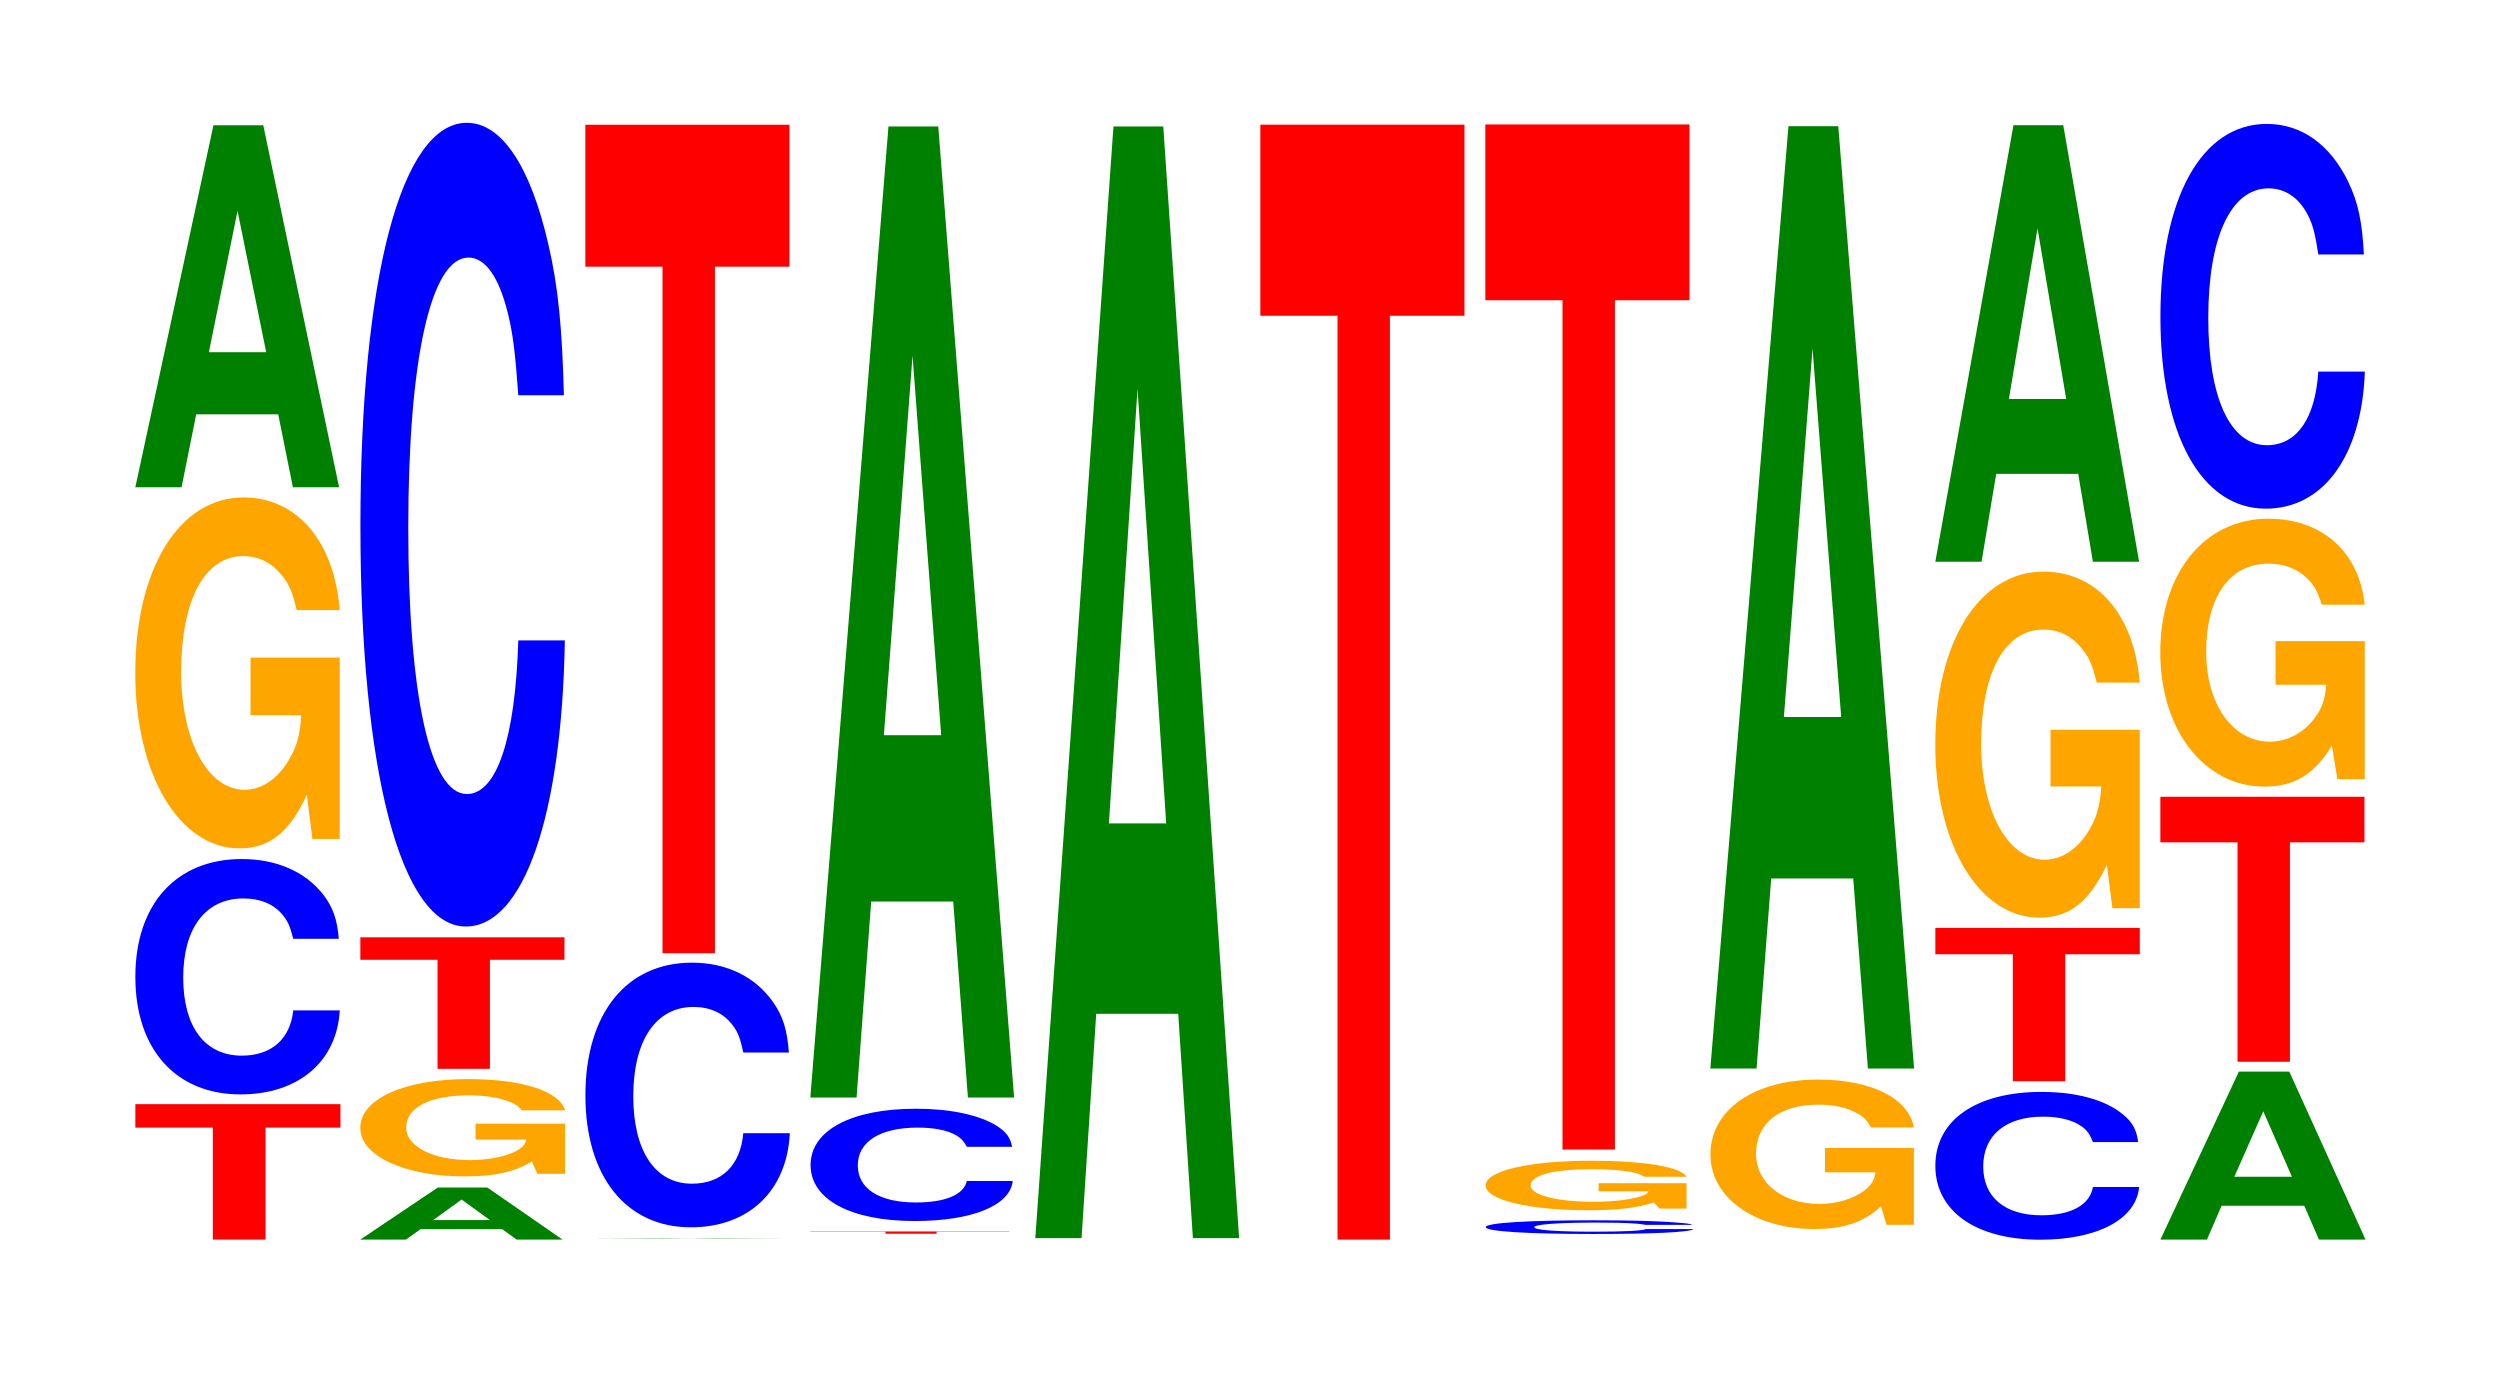 <?xml version="1.0" encoding="UTF-8"?>
<svg xmlns="http://www.w3.org/2000/svg" xmlns:xlink="http://www.w3.org/1999/xlink" width="120pt" height="66pt" viewBox="0 0 120 66" version="1.1">
<defs>
<g>
<symbol overflow="visible" id="glyph0-0">
<path style="stroke:none;" d="M 6.484 -5.375 L 10.078 -5.375 L 10.078 -6.5 L 0.234 -6.5 L 0.234 -5.375 L 3.953 -5.375 L 3.953 0 L 6.484 0 Z M 6.484 -5.375 "/>
</symbol>
<symbol overflow="visible" id="glyph1-0">
<path style="stroke:none;" d="M 10.438 -7.125 C 10.359 -8.062 10.156 -8.641 9.688 -9.25 C 8.828 -10.344 7.453 -10.953 5.781 -10.953 C 2.625 -10.953 0.672 -8.781 0.672 -5.297 C 0.672 -1.828 2.609 0.344 5.719 0.344 C 8.484 0.344 10.344 -1.219 10.484 -3.688 L 8.25 -3.688 C 8.109 -2.312 7.203 -1.516 5.781 -1.516 C 4 -1.516 2.969 -2.906 2.969 -5.266 C 2.969 -7.641 4.047 -9.062 5.859 -9.062 C 6.656 -9.062 7.312 -8.797 7.734 -8.281 C 7.984 -7.984 8.109 -7.703 8.25 -7.125 Z M 10.438 -7.125 "/>
</symbol>
<symbol overflow="visible" id="glyph2-0">
<path style="stroke:none;" d="M 10.422 -8.656 L 6.141 -8.656 L 6.141 -5.891 L 8.578 -5.891 C 8.516 -4.984 8.375 -4.438 8.047 -3.859 C 7.516 -2.891 6.719 -2.312 5.859 -2.312 C 4.094 -2.312 2.812 -4.656 2.812 -7.969 C 2.812 -11.422 3.938 -13.531 5.797 -13.531 C 6.562 -13.531 7.203 -13.188 7.688 -12.547 C 8 -12.156 8.156 -11.781 8.359 -10.938 L 10.422 -10.938 C 10.156 -14.25 8.375 -16.344 5.797 -16.344 C 2.719 -16.344 0.609 -12.922 0.609 -7.922 C 0.609 -3.047 2.719 0.5 5.609 0.5 C 7.047 0.5 8.016 -0.266 8.844 -2.078 L 9.109 0.047 L 10.422 0.047 Z M 10.422 -8.656 "/>
</symbol>
<symbol overflow="visible" id="glyph3-0">
<path style="stroke:none;" d="M 7.234 -3.5 L 7.938 0 L 10.156 0 L 6.516 -17.375 L 4.125 -17.375 L 0.375 0 L 2.594 0 L 3.297 -3.5 Z M 6.656 -6.484 L 3.906 -6.484 L 5.281 -13.266 Z M 6.656 -6.484 "/>
</symbol>
<symbol overflow="visible" id="glyph4-0">
<path style="stroke:none;" d="M 7.188 -0.5 L 7.875 0 L 10.078 0 L 6.469 -2.5 L 4.094 -2.5 L 0.375 0 L 2.562 0 L 3.266 -0.5 Z M 6.594 -0.938 L 3.875 -0.938 L 5.234 -1.922 Z M 6.594 -0.938 "/>
</symbol>
<symbol overflow="visible" id="glyph5-0">
<path style="stroke:none;" d="M 10.438 -2.391 L 6.141 -2.391 L 6.141 -1.625 L 8.578 -1.625 C 8.531 -1.375 8.375 -1.234 8.062 -1.062 C 7.531 -0.797 6.719 -0.641 5.875 -0.641 C 4.094 -0.641 2.812 -1.297 2.812 -2.203 C 2.812 -3.172 3.953 -3.75 5.812 -3.75 C 6.578 -3.75 7.219 -3.656 7.703 -3.469 C 8.016 -3.359 8.172 -3.266 8.359 -3.031 L 10.438 -3.031 C 10.172 -3.953 8.375 -4.531 5.797 -4.531 C 2.719 -4.531 0.609 -3.578 0.609 -2.188 C 0.609 -0.844 2.734 0.141 5.625 0.141 C 7.062 0.141 8.031 -0.078 8.844 -0.578 L 9.109 0.016 L 10.438 0.016 Z M 10.438 -2.391 "/>
</symbol>
<symbol overflow="visible" id="glyph6-0">
<path style="stroke:none;" d="M 6.453 -5.234 L 10.031 -5.234 L 10.031 -6.312 L 0.234 -6.312 L 0.234 -5.234 L 3.938 -5.234 L 3.938 0 L 6.453 0 Z M 6.453 -5.234 "/>
</symbol>
<symbol overflow="visible" id="glyph7-0">
<path style="stroke:none;" d="M 10.438 -24.344 C 10.359 -27.516 10.172 -29.547 9.688 -31.609 C 8.828 -35.344 7.453 -37.422 5.781 -37.422 C 2.641 -37.422 0.672 -30 0.672 -18.078 C 0.672 -6.266 2.625 1.156 5.734 1.156 C 8.5 1.156 10.344 -4.141 10.484 -12.578 L 8.25 -12.578 C 8.109 -7.875 7.219 -5.203 5.781 -5.203 C 4.016 -5.203 2.969 -9.953 2.969 -17.984 C 2.969 -26.109 4.062 -30.953 5.859 -30.953 C 6.656 -30.953 7.312 -30.047 7.75 -28.281 C 8 -27.266 8.109 -26.312 8.25 -24.344 Z M 10.438 -24.344 "/>
</symbol>
<symbol overflow="visible" id="glyph8-0">
<path style="stroke:none;" d="M 7.312 0 L 10.266 0 L 6.594 -0.016 L 4.156 -0.016 L 0.375 0 Z M 6.719 0 L 3.938 0 L 5.328 -0.016 Z M 6.719 0 "/>
</symbol>
<symbol overflow="visible" id="glyph9-0">
<path style="stroke:none;" d="M 10.438 -8.016 C 10.359 -9.062 10.172 -9.734 9.688 -10.422 C 8.828 -11.656 7.453 -12.328 5.781 -12.328 C 2.641 -12.328 0.672 -9.891 0.672 -5.953 C 0.672 -2.062 2.625 0.375 5.734 0.375 C 8.5 0.375 10.344 -1.359 10.484 -4.141 L 8.25 -4.141 C 8.109 -2.594 7.219 -1.719 5.781 -1.719 C 4.016 -1.719 2.969 -3.281 2.969 -5.922 C 2.969 -8.609 4.062 -10.203 5.859 -10.203 C 6.656 -10.203 7.312 -9.906 7.75 -9.312 C 8 -8.984 8.109 -8.672 8.25 -8.016 Z M 10.438 -8.016 "/>
</symbol>
<symbol overflow="visible" id="glyph10-0">
<path style="stroke:none;" d="M 6.453 -32.953 L 10.031 -32.953 L 10.031 -39.766 L 0.234 -39.766 L 0.234 -32.953 L 3.938 -32.953 L 3.938 0 L 6.453 0 Z M 6.453 -32.953 "/>
</symbol>
<symbol overflow="visible" id="glyph11-0">
<path style="stroke:none;" d="M 6.297 -0.094 L 9.781 -0.094 L 9.781 -0.109 L 0.234 -0.109 L 0.234 -0.094 L 3.844 -0.094 L 3.844 0 L 6.297 0 Z M 6.297 -0.094 "/>
</symbol>
<symbol overflow="visible" id="glyph12-0">
<path style="stroke:none;" d="M 10.344 -3.406 C 10.266 -3.844 10.062 -4.125 9.594 -4.422 C 8.75 -4.938 7.375 -5.234 5.734 -5.234 C 2.609 -5.234 0.672 -4.188 0.672 -2.531 C 0.672 -0.875 2.594 0.156 5.672 0.156 C 8.406 0.156 10.25 -0.578 10.375 -1.766 L 8.172 -1.766 C 8.031 -1.109 7.141 -0.734 5.734 -0.734 C 3.969 -0.734 2.938 -1.391 2.938 -2.516 C 2.938 -3.656 4.016 -4.328 5.812 -4.328 C 6.594 -4.328 7.25 -4.203 7.672 -3.953 C 7.906 -3.812 8.031 -3.672 8.172 -3.406 Z M 10.344 -3.406 "/>
</symbol>
<symbol overflow="visible" id="glyph13-0">
<path style="stroke:none;" d="M 7.234 -9.406 L 7.938 0 L 10.156 0 L 6.516 -46.609 L 4.125 -46.609 L 0.375 0 L 2.594 0 L 3.297 -9.406 Z M 6.656 -17.391 L 3.906 -17.391 L 5.281 -35.609 Z M 6.656 -17.391 "/>
</symbol>
<symbol overflow="visible" id="glyph14-0">
<path style="stroke:none;" d="M 7.234 -10.766 L 7.938 0 L 10.156 0 L 6.516 -53.359 L 4.125 -53.359 L 0.375 0 L 2.594 0 L 3.297 -10.766 Z M 6.656 -19.906 L 3.906 -19.906 L 5.281 -40.766 Z M 6.656 -19.906 "/>
</symbol>
<symbol overflow="visible" id="glyph15-0">
<path style="stroke:none;" d="M 6.453 -44.344 L 10.031 -44.344 L 10.031 -53.516 L 0.234 -53.516 L 0.234 -44.344 L 3.938 -44.344 L 3.938 0 L 6.453 0 Z M 6.453 -44.344 "/>
</symbol>
<symbol overflow="visible" id="glyph16-0">
<path style="stroke:none;" d="M 10.609 -0.422 C 10.531 -0.469 10.328 -0.5 9.844 -0.531 C 8.969 -0.609 7.578 -0.641 5.875 -0.641 C 2.672 -0.641 0.688 -0.516 0.688 -0.312 C 0.688 -0.109 2.656 0.016 5.812 0.016 C 8.625 0.016 10.516 -0.062 10.656 -0.219 L 8.375 -0.219 C 8.234 -0.141 7.328 -0.094 5.875 -0.094 C 4.078 -0.094 3.016 -0.172 3.016 -0.312 C 3.016 -0.438 4.125 -0.531 5.953 -0.531 C 6.766 -0.531 7.438 -0.516 7.859 -0.484 C 8.109 -0.469 8.234 -0.438 8.375 -0.422 Z M 10.609 -0.422 "/>
</symbol>
<symbol overflow="visible" id="glyph17-0">
<path style="stroke:none;" d="M 10.25 -1.219 L 6.031 -1.219 L 6.031 -0.828 L 8.422 -0.828 C 8.375 -0.703 8.219 -0.625 7.906 -0.547 C 7.391 -0.406 6.594 -0.328 5.766 -0.328 C 4.016 -0.328 2.766 -0.656 2.766 -1.109 C 2.766 -1.609 3.875 -1.891 5.703 -1.891 C 6.453 -1.891 7.094 -1.844 7.562 -1.766 C 7.859 -1.703 8.031 -1.656 8.219 -1.531 L 10.25 -1.531 C 9.984 -2 8.219 -2.297 5.688 -2.297 C 2.672 -2.297 0.609 -1.812 0.609 -1.109 C 0.609 -0.422 2.672 0.078 5.516 0.078 C 6.922 0.078 7.875 -0.031 8.688 -0.297 L 8.953 0 L 10.25 0 Z M 10.25 -1.219 "/>
</symbol>
<symbol overflow="visible" id="glyph18-0">
<path style="stroke:none;" d="M 6.453 -40.766 L 10.031 -40.766 L 10.031 -49.203 L 0.234 -49.203 L 0.234 -40.766 L 3.938 -40.766 L 3.938 0 L 6.453 0 Z M 6.453 -40.766 "/>
</symbol>
<symbol overflow="visible" id="glyph19-0">
<path style="stroke:none;" d="M 10.375 -3.672 L 6.109 -3.672 L 6.109 -2.5 L 8.531 -2.5 C 8.484 -2.125 8.328 -1.891 8.016 -1.641 C 7.484 -1.234 6.688 -0.984 5.844 -0.984 C 4.078 -0.984 2.797 -1.984 2.797 -3.391 C 2.797 -4.859 3.922 -5.75 5.781 -5.75 C 6.531 -5.75 7.188 -5.609 7.656 -5.328 C 7.969 -5.172 8.125 -5 8.312 -4.656 L 10.375 -4.656 C 10.109 -6.062 8.328 -6.953 5.766 -6.953 C 2.703 -6.953 0.609 -5.5 0.609 -3.359 C 0.609 -1.297 2.719 0.219 5.594 0.219 C 7.016 0.219 7.984 -0.109 8.797 -0.875 L 9.062 0.016 L 10.375 0.016 Z M 10.375 -3.672 "/>
</symbol>
<symbol overflow="visible" id="glyph20-0">
<path style="stroke:none;" d="M 7.234 -9.125 L 7.938 0 L 10.156 0 L 6.516 -45.234 L 4.125 -45.234 L 0.375 0 L 2.594 0 L 3.297 -9.125 Z M 6.656 -16.875 L 3.906 -16.875 L 5.281 -34.562 Z M 6.656 -16.875 "/>
</symbol>
<symbol overflow="visible" id="glyph21-0">
<path style="stroke:none;" d="M 10.406 -4.469 C 10.328 -5.062 10.141 -5.422 9.656 -5.812 C 8.812 -6.5 7.438 -6.875 5.766 -6.875 C 2.625 -6.875 0.672 -5.516 0.672 -3.328 C 0.672 -1.156 2.609 0.219 5.703 0.219 C 8.469 0.219 10.312 -0.766 10.453 -2.312 L 8.234 -2.312 C 8.094 -1.453 7.188 -0.953 5.766 -0.953 C 4 -0.953 2.969 -1.828 2.969 -3.297 C 2.969 -4.797 4.047 -5.688 5.844 -5.688 C 6.641 -5.688 7.297 -5.516 7.719 -5.203 C 7.969 -5.016 8.094 -4.828 8.234 -4.469 Z M 10.406 -4.469 "/>
</symbol>
<symbol overflow="visible" id="glyph22-0">
<path style="stroke:none;" d="M 6.469 -6.094 L 10.047 -6.094 L 10.047 -7.359 L 0.234 -7.359 L 0.234 -6.094 L 3.953 -6.094 L 3.953 0 L 6.469 0 Z M 6.469 -6.094 "/>
</symbol>
<symbol overflow="visible" id="glyph23-0">
<path style="stroke:none;" d="M 10.422 -8.516 L 6.141 -8.516 L 6.141 -5.797 L 8.578 -5.797 C 8.516 -4.906 8.375 -4.375 8.047 -3.797 C 7.516 -2.844 6.719 -2.281 5.859 -2.281 C 4.094 -2.281 2.812 -4.594 2.812 -7.844 C 2.812 -11.266 3.938 -13.328 5.797 -13.328 C 6.562 -13.328 7.203 -13 7.688 -12.359 C 8 -11.969 8.156 -11.609 8.359 -10.781 L 10.422 -10.781 C 10.156 -14.047 8.375 -16.109 5.797 -16.109 C 2.719 -16.109 0.609 -12.734 0.609 -7.797 C 0.609 -3 2.719 0.5 5.609 0.5 C 7.047 0.5 8.016 -0.266 8.844 -2.047 L 9.109 0.047 L 10.422 0.047 Z M 10.422 -8.516 "/>
</symbol>
<symbol overflow="visible" id="glyph24-0">
<path style="stroke:none;" d="M 7.234 -4.219 L 7.938 0 L 10.156 0 L 6.516 -20.953 L 4.125 -20.953 L 0.375 0 L 2.594 0 L 3.297 -4.219 Z M 6.656 -7.812 L 3.906 -7.812 L 5.281 -16 Z M 6.656 -7.812 "/>
</symbol>
<symbol overflow="visible" id="glyph25-0">
<path style="stroke:none;" d="M 7.281 -1.625 L 7.984 0 L 10.219 0 L 6.562 -8.062 L 4.141 -8.062 L 0.375 0 L 2.609 0 L 3.312 -1.625 Z M 6.688 -3.016 L 3.922 -3.016 L 5.312 -6.156 Z M 6.688 -3.016 "/>
</symbol>
<symbol overflow="visible" id="glyph26-0">
<path style="stroke:none;" d="M 6.453 -10.531 L 10.031 -10.531 L 10.031 -12.719 L 0.234 -12.719 L 0.234 -10.531 L 3.938 -10.531 L 3.938 0 L 6.453 0 Z M 6.453 -10.531 "/>
</symbol>
<symbol overflow="visible" id="glyph27-0">
<path style="stroke:none;" d="M 10.422 -6.594 L 6.141 -6.594 L 6.141 -4.5 L 8.578 -4.5 C 8.516 -3.797 8.375 -3.375 8.047 -2.938 C 7.516 -2.203 6.719 -1.766 5.859 -1.766 C 4.094 -1.766 2.812 -3.547 2.812 -6.078 C 2.812 -8.719 3.938 -10.312 5.797 -10.312 C 6.562 -10.312 7.203 -10.062 7.688 -9.578 C 8 -9.266 8.156 -8.984 8.359 -8.344 L 10.422 -8.344 C 10.156 -10.875 8.375 -12.469 5.797 -12.469 C 2.719 -12.469 0.609 -9.859 0.609 -6.047 C 0.609 -2.328 2.719 0.391 5.609 0.391 C 7.047 0.391 8.016 -0.203 8.844 -1.578 L 9.109 0.031 L 10.422 0.031 Z M 10.422 -6.594 "/>
</symbol>
<symbol overflow="visible" id="glyph28-0">
<path style="stroke:none;" d="M 10.438 -11.641 C 10.359 -13.172 10.172 -14.125 9.688 -15.125 C 8.828 -16.906 7.453 -17.906 5.781 -17.906 C 2.641 -17.906 0.672 -14.344 0.672 -8.641 C 0.672 -3 2.625 0.562 5.734 0.562 C 8.5 0.562 10.344 -1.984 10.484 -6.016 L 8.25 -6.016 C 8.109 -3.766 7.219 -2.484 5.781 -2.484 C 4.016 -2.484 2.969 -4.766 2.969 -8.594 C 2.969 -12.484 4.062 -14.812 5.859 -14.812 C 6.656 -14.812 7.312 -14.375 7.75 -13.531 C 8 -13.047 8.109 -12.578 8.25 -11.641 Z M 10.438 -11.641 "/>
</symbol>
</g>
</defs>
<g id="surface1">
<g style="fill:rgb(100%,0%,0%);fill-opacity:1;">
  <use xlink:href="#glyph0-0" x="6.263" y="59.5"/>
</g>
<g style="fill:rgb(0%,0%,100%);fill-opacity:1;">
  <use xlink:href="#glyph1-0" x="5.825" y="52.187"/>
</g>
<g style="fill:rgb(100%,64.647%,0%);fill-opacity:1;">
  <use xlink:href="#glyph2-0" x="5.885" y="40.222"/>
</g>
<g style="fill:rgb(0%,50.194%,0%);fill-opacity:1;">
  <use xlink:href="#glyph3-0" x="6.121" y="23.389"/>
</g>
<g style="fill:rgb(0%,50.194%,0%);fill-opacity:1;">
  <use xlink:href="#glyph4-0" x="16.921" y="59.5"/>
</g>
<g style="fill:rgb(100%,64.647%,0%);fill-opacity:1;">
  <use xlink:href="#glyph5-0" x="16.685" y="56.327"/>
</g>
<g style="fill:rgb(100%,0%,0%);fill-opacity:1;">
  <use xlink:href="#glyph6-0" x="17.063" y="51.303"/>
</g>
<g style="fill:rgb(0%,0%,100%);fill-opacity:1;">
  <use xlink:href="#glyph7-0" x="16.628" y="43.317"/>
</g>
<g style="fill:rgb(0%,50.194%,0%);fill-opacity:1;">
  <use xlink:href="#glyph8-0" x="27.717" y="59.444"/>
</g>
<g style="fill:rgb(0%,0%,100%);fill-opacity:1;">
  <use xlink:href="#glyph9-0" x="27.428" y="58.536"/>
</g>
<g style="fill:rgb(100%,0%,0%);fill-opacity:1;">
  <use xlink:href="#glyph10-0" x="27.863" y="45.754"/>
</g>
<g style="fill:rgb(100%,0%,0%);fill-opacity:1;">
  <use xlink:href="#glyph11-0" x="38.66" y="59.219"/>
</g>
<g style="fill:rgb(0%,0%,100%);fill-opacity:1;">
  <use xlink:href="#glyph12-0" x="38.236" y="58.453"/>
</g>
<g style="fill:rgb(0%,50.194%,0%);fill-opacity:1;">
  <use xlink:href="#glyph13-0" x="38.521" y="52.68"/>
</g>
<g style="fill:rgb(0%,50.194%,0%);fill-opacity:1;">
  <use xlink:href="#glyph14-0" x="49.321" y="59.43"/>
</g>
<g style="fill:rgb(100%,0%,0%);fill-opacity:1;">
  <use xlink:href="#glyph15-0" x="60.263" y="59.5"/>
</g>
<g style="fill:rgb(0%,0%,100%);fill-opacity:1;">
  <use xlink:href="#glyph16-0" x="70.628" y="59.215"/>
</g>
<g style="fill:rgb(100%,64.647%,0%);fill-opacity:1;">
  <use xlink:href="#glyph17-0" x="70.703" y="58.013"/>
</g>
<g style="fill:rgb(100%,0%,0%);fill-opacity:1;">
  <use xlink:href="#glyph18-0" x="71.063" y="55.177"/>
</g>
<g style="fill:rgb(100%,64.647%,0%);fill-opacity:1;">
  <use xlink:href="#glyph19-0" x="81.492" y="58.773"/>
</g>
<g style="fill:rgb(0%,50.194%,0%);fill-opacity:1;">
  <use xlink:href="#glyph20-0" x="81.721" y="51.291"/>
</g>
<g style="fill:rgb(0%,0%,100%);fill-opacity:1;">
  <use xlink:href="#glyph21-0" x="92.225" y="59.287"/>
</g>
<g style="fill:rgb(100%,0%,0%);fill-opacity:1;">
  <use xlink:href="#glyph22-0" x="92.663" y="51.899"/>
</g>
<g style="fill:rgb(100%,64.647%,0%);fill-opacity:1;">
  <use xlink:href="#glyph23-0" x="92.285" y="43.547"/>
</g>
<g style="fill:rgb(0%,50.194%,0%);fill-opacity:1;">
  <use xlink:href="#glyph24-0" x="92.521" y="26.963"/>
</g>
<g style="fill:rgb(0%,50.194%,0%);fill-opacity:1;">
  <use xlink:href="#glyph25-0" x="103.325" y="59.5"/>
</g>
<g style="fill:rgb(100%,0%,0%);fill-opacity:1;">
  <use xlink:href="#glyph26-0" x="103.463" y="50.964"/>
</g>
<g style="fill:rgb(100%,64.647%,0%);fill-opacity:1;">
  <use xlink:href="#glyph27-0" x="103.085" y="37.367"/>
</g>
<g style="fill:rgb(0%,0%,100%);fill-opacity:1;">
  <use xlink:href="#glyph28-0" x="103.028" y="23.854"/>
</g>
</g>
</svg>
